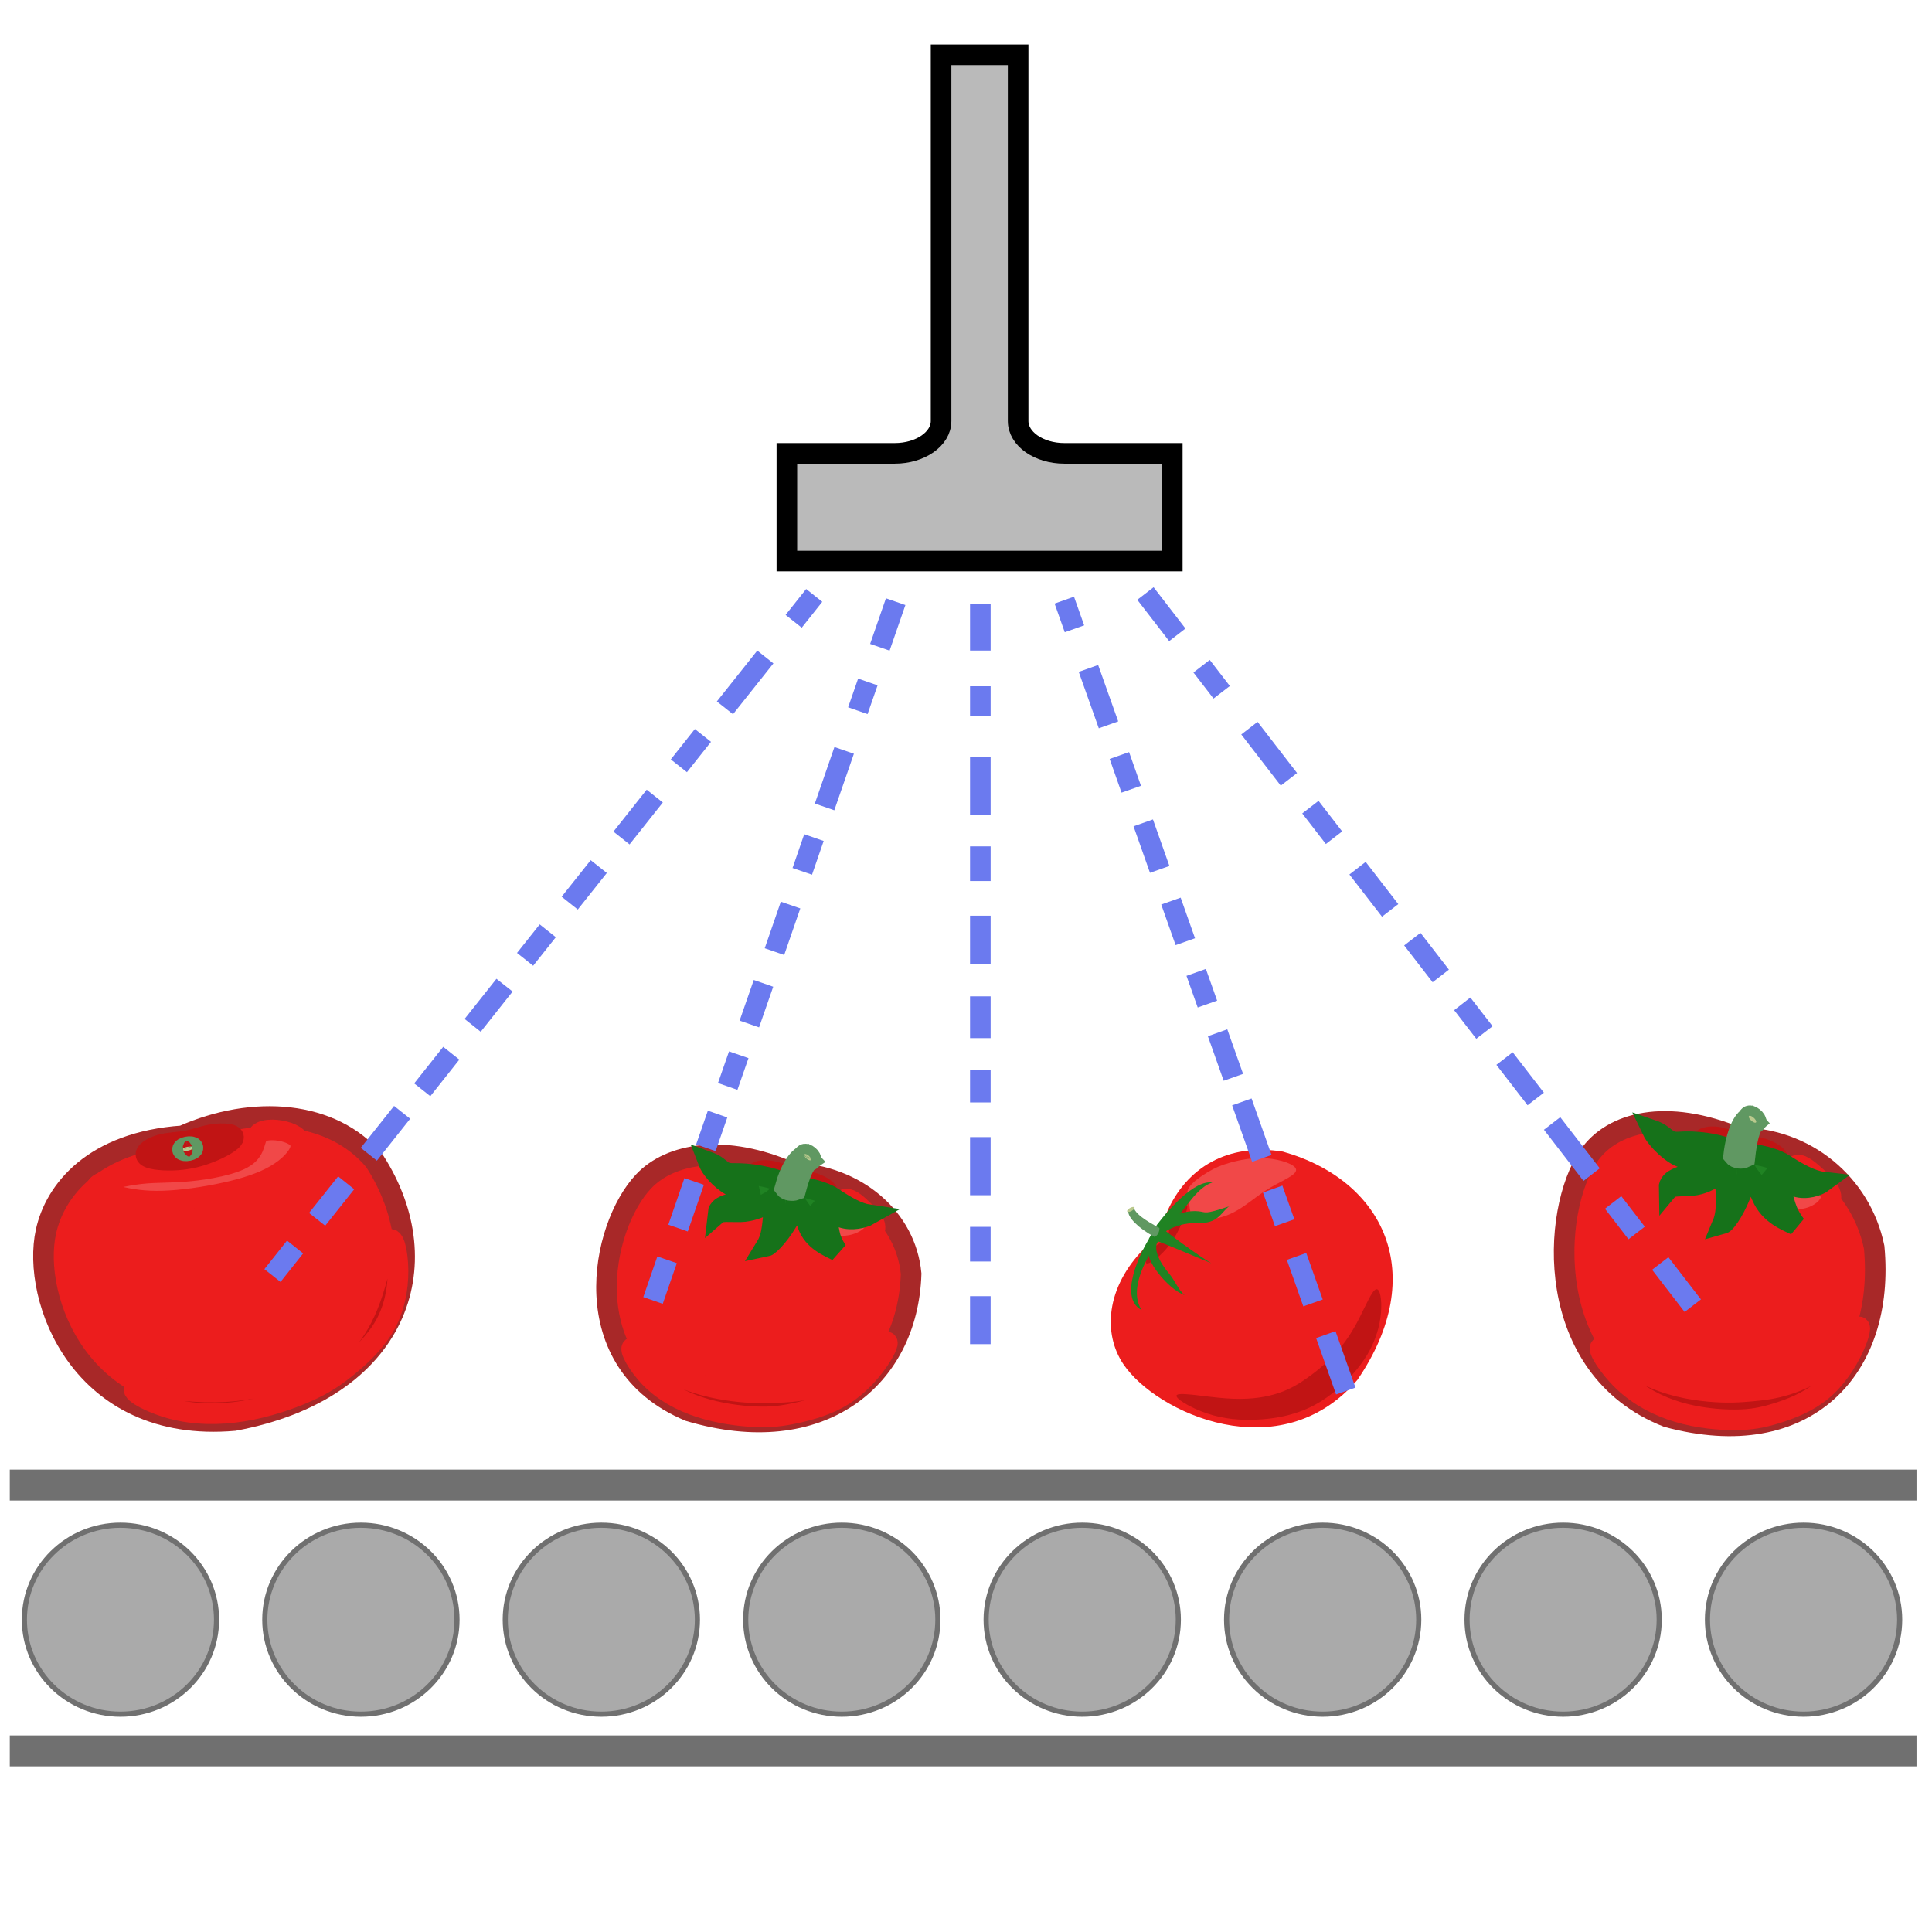 <?xml version="1.0" encoding="UTF-8" standalone="no"?>
<svg version="1.1" xmlns="http://www.w3.org/2000/svg" xmlns:xlink="http://www.w3.org/1999/xlink" width="50" height="50">
	<defs>
		<clipPath id="clip_dp_001" clipPathUnits="userSpaceOnUse" clip-rule="nonzero">
			<path d="M 0,0 L 50,0 L 50,50 L 0,50 Z " clip-rule="nonzero"/>
		</clipPath>
	</defs>
	<g id="dp_dp001" clip-path="url(#clip_dp_001)">
		<g id="clip">
			<path id="dp_path002" fill="#aaaaaa" fill-rule="evenodd" stroke="#707070" stroke-width="0.8" d="M 0.253,38.433 L 49.599,38.433"/>
			<path id="dp_path003" fill="#aaaaaa" fill-rule="evenodd" stroke="#707070" stroke-width="0.133" d="M 3.117,39.472 C 4.491,39.472 5.604,40.567 5.604,41.917 C 5.604,43.268 4.491,44.363 3.117,44.363 C 1.744,44.363 0.631,43.268 0.631,41.917 C 0.631,40.567 1.744,39.472 3.117,39.472 Z "/>
			<path id="dp_path004" fill="#aaaaaa" fill-rule="evenodd" stroke="#707070" stroke-width="0.133" d="M 9.34,39.472 C 10.713,39.472 11.827,40.567 11.827,41.917 C 11.827,43.268 10.713,44.363 9.34,44.363 C 7.967,44.363 6.853,43.268 6.853,41.917 C 6.853,40.567 7.967,39.472 9.34,39.472 Z "/>
			<path id="dp_path005" fill="#aaaaaa" fill-rule="evenodd" stroke="#707070" stroke-width="0.133" d="M 15.563,39.472 C 16.936,39.472 18.049,40.567 18.049,41.917 C 18.049,43.268 16.936,44.363 15.563,44.363 C 14.189,44.363 13.076,43.268 13.076,41.917 C 13.076,40.567 14.189,39.472 15.563,39.472 Z "/>
			<path id="dp_path006" fill="#aaaaaa" fill-rule="evenodd" stroke="#707070" stroke-width="0.133" d="M 21.785,39.472 C 23.159,39.472 24.272,40.567 24.272,41.917 C 24.272,43.268 23.159,44.363 21.785,44.363 C 20.412,44.363 19.299,43.268 19.299,41.917 C 19.299,40.567 20.412,39.472 21.785,39.472 Z "/>
			<path id="dp_path007" fill="#aaaaaa" fill-rule="evenodd" stroke="#707070" stroke-width="0.133" d="M 28.008,39.472 C 29.381,39.472 30.495,40.567 30.495,41.917 C 30.495,43.268 29.381,44.363 28.008,44.363 C 26.635,44.363 25.521,43.268 25.521,41.917 C 25.521,40.567 26.635,39.472 28.008,39.472 Z "/>
			<path id="dp_path008" fill="#aaaaaa" fill-rule="evenodd" stroke="#707070" stroke-width="0.133" d="M 34.231,39.472 C 35.604,39.472 36.717,40.567 36.717,41.917 C 36.717,43.268 35.604,44.363 34.231,44.363 C 32.857,44.363 31.744,43.268 31.744,41.917 C 31.744,40.567 32.857,39.472 34.231,39.472 Z "/>
			<path id="dp_path009" fill="#aaaaaa" fill-rule="evenodd" stroke="#707070" stroke-width="0.133" d="M 40.453,39.472 C 41.827,39.472 42.94,40.567 42.94,41.917 C 42.94,43.268 41.827,44.363 40.453,44.363 C 39.08,44.363 37.967,43.268 37.967,41.917 C 37.967,40.567 39.08,39.472 40.453,39.472 Z "/>
			<path id="dp_path010" fill="#aaaaaa" fill-rule="evenodd" stroke="#707070" stroke-width="0.133" d="M 46.676,39.472 C 48.049,39.472 49.163,40.567 49.163,41.917 C 49.163,43.268 48.049,44.363 46.676,44.363 C 45.303,44.363 44.189,43.268 44.189,41.917 C 44.189,40.567 45.303,39.472 46.676,39.472 Z "/>
			<path id="dp_path011" fill="#aaaaaa" fill-rule="evenodd" stroke="#707070" stroke-width="0.8" d="M 0.253,45.313 L 49.599,45.313"/>
			<path id="dp_path012" fill="#bababa" fill-rule="evenodd" stroke="black" stroke-width="0.533" d="M 30.339,14.52 L 20.364,14.52 L 20.364,11.733 L 23.157,11.733 C 23.819,11.733 24.355,11.359 24.355,10.897 L 24.355,1.419 L 26.349,1.419 L 26.349,10.897 C 26.349,11.359 26.885,11.733 27.545,11.733 L 30.339,11.733 Z "/>
			<path id="dp_path013" fill="#ec1d1d" fill-rule="evenodd" stroke="#a82828" stroke-width="0.533" d="M 20.487,30.347 C 22.188,30.419 23.447,31.537 23.58,32.967 C 23.492,35.689 21.237,37.531 17.836,36.52 C 14.832,35.267 15.541,31.756 16.655,30.576 C 17.344,29.841 18.765,29.589 20.487,30.347 Z "/>
			<path id="dp_path014" fill="#f14848" fill-rule="evenodd" stroke="#ec1d1d" stroke-width="0.533" d="M 20.231,31.032 C 19.853,30.907 19.601,30.789 19.251,30.673 C 18.901,30.559 18.452,30.447 18.309,30.487 C 18.167,30.528 18.332,30.721 18.653,30.895 C 18.975,31.069 19.452,31.223 19.8,31.395 C 20.148,31.568 20.368,31.759 20.697,31.933 C 21.028,32.108 21.468,32.267 21.848,32.248 C 22.228,32.231 22.549,32.037 22.627,31.857 C 22.704,31.677 22.537,31.511 22.367,31.347 C 22.197,31.183 22.024,31.02 21.897,31.032 C 21.772,31.045 21.693,31.235 21.403,31.263 C 21.112,31.291 20.608,31.157 20.231,31.032 Z "/>
			<path id="dp_path015" fill="#c11414" fill-rule="evenodd" stroke="#ec1d1d" stroke-width="0.533" d="M 16.84,35.672 C 17.181,36.016 17.631,36.263 18.119,36.42 C 18.607,36.579 19.133,36.648 19.54,36.665 C 19.947,36.684 20.233,36.649 20.604,36.568 C 20.975,36.487 21.429,36.359 21.817,36.116 C 22.205,35.875 22.525,35.519 22.732,35.217 C 22.94,34.916 23.033,34.671 22.912,34.741 C 22.791,34.813 22.456,35.201 22.081,35.464 C 21.708,35.727 21.296,35.864 20.955,35.94 C 20.613,36.016 20.344,36.031 20.044,36.04 C 19.745,36.051 19.416,36.056 18.965,35.997 C 18.515,35.939 17.943,35.816 17.433,35.547 C 16.924,35.277 16.479,34.861 16.372,34.873 C 16.267,34.887 16.5,35.328 16.84,35.672 Z "/>
			<path id="dp_path016" fill="#c11414" fill-rule="evenodd" stroke="#c11414" stroke-width="0.533" d="M 20.508,30.491 C 20.689,30.544 20.877,30.555 21.071,30.623 C 21.265,30.691 21.464,30.816 21.403,30.885 C 21.343,30.956 21.023,30.972 20.74,30.943 C 20.459,30.915 20.216,30.843 19.992,30.732 C 19.769,30.621 19.565,30.472 19.567,30.384 C 19.568,30.297 19.773,30.272 19.963,30.307 C 20.152,30.341 20.327,30.437 20.508,30.491 Z "/>
			<path id="dp_path017" fill="#208323" fill-rule="evenodd" stroke="#16721a" stroke-width="0.533" d="M 20.417,30.667 C 20.587,30.684 21.244,30.783 21.556,30.993 C 21.892,31.22 22.205,31.399 22.489,31.441 C 22.352,31.519 22.041,31.595 21.791,31.509 C 21.411,31.379 21.227,31.292 21.049,31.173 C 21.156,31.297 21.245,31.369 21.384,31.624 C 21.489,31.815 21.411,31.999 21.665,32.373 C 21.461,32.267 21.041,32.109 20.901,31.688 C 20.795,31.364 20.679,31.287 20.599,31.137 C 20.588,31.24 20.536,31.315 20.452,31.477 C 20.248,31.876 19.921,32.237 19.827,32.256 C 20.009,31.96 19.989,31.584 20.044,31.225 C 20.088,30.929 20.045,31.072 20.063,30.999 C 19.929,31.117 19.951,31.065 19.747,31.204 C 19.683,31.247 19.421,31.356 19.165,31.361 C 18.913,31.365 18.653,31.336 18.579,31.4 C 18.605,31.149 19.027,31.171 19.201,31.032 C 19.323,30.936 19.463,30.869 19.596,30.801 C 19.337,30.796 19.261,30.791 19.017,30.723 C 18.789,30.657 18.429,30.311 18.336,30.071 C 18.676,30.195 18.648,30.375 18.971,30.369 C 19.372,30.363 19.945,30.433 20.417,30.667 Z "/>
			<path id="dp_path018" fill="#609862" fill-rule="evenodd" stroke="#609862" stroke-width="0.533" d="M 20.951,30.021 C 20.821,30.105 20.703,30.379 20.592,30.797 C 20.508,30.827 20.365,30.812 20.315,30.743 C 20.44,30.272 20.664,29.931 20.839,29.897 L 20.916,29.984 Z "/>
			<path id="dp_path019" fill="#bac98d" fill-rule="evenodd" stroke="#609862" stroke-width="0.533" d="M 20.928,29.909 C 20.975,29.949 21,29.999 20.987,30.02 C 20.972,30.041 20.923,30.027 20.876,29.987 C 20.829,29.947 20.804,29.897 20.817,29.876 C 20.832,29.855 20.881,29.869 20.928,29.909 Z "/>
			<path id="dp_path020" fill="#ec1d1d" fill-rule="evenodd" stroke="#a82828" stroke-width="0.533" d="M 44.987,29.445 C 46.731,29.435 48.168,30.648 48.504,32.28 C 48.796,35.408 46.756,37.644 43.149,36.672 C 39.916,35.4 40.145,31.332 41.115,29.917 C 41.715,29.037 43.128,28.671 44.987,29.445 Z "/>
			<path id="dp_path021" fill="#f14848" fill-rule="evenodd" stroke="#ec1d1d" stroke-width="0.533" d="M 44.821,30.244 C 44.42,30.121 44.148,30 43.775,29.888 C 43.401,29.776 42.928,29.672 42.788,29.725 C 42.649,29.78 42.844,29.993 43.195,30.175 C 43.547,30.356 44.055,30.507 44.433,30.685 C 44.812,30.864 45.063,31.071 45.423,31.253 C 45.784,31.436 46.255,31.593 46.639,31.552 C 47.024,31.511 47.324,31.271 47.377,31.06 C 47.431,30.849 47.237,30.668 47.041,30.488 C 46.845,30.309 46.645,30.132 46.519,30.153 C 46.393,30.176 46.34,30.397 46.048,30.445 C 45.756,30.493 45.224,30.368 44.821,30.244 Z "/>
			<path id="dp_path022" fill="#c11414" fill-rule="evenodd" stroke="#ec1d1d" stroke-width="0.533" d="M 42.017,35.753 C 42.413,36.129 42.905,36.388 43.424,36.543 C 43.943,36.697 44.489,36.748 44.905,36.745 C 45.323,36.744 45.611,36.688 45.977,36.575 C 46.344,36.461 46.789,36.289 47.151,35.989 C 47.512,35.691 47.788,35.265 47.956,34.908 C 48.125,34.552 48.187,34.265 48.073,34.353 C 47.96,34.443 47.673,34.907 47.329,35.228 C 46.985,35.549 46.584,35.729 46.247,35.835 C 45.909,35.941 45.637,35.973 45.333,36.001 C 45.031,36.029 44.696,36.052 44.228,36.009 C 43.761,35.967 43.161,35.857 42.604,35.576 C 42.048,35.296 41.536,34.844 41.429,34.864 C 41.323,34.885 41.623,35.379 42.017,35.753 Z "/>
			<path id="dp_path023" fill="#c11414" fill-rule="evenodd" stroke="#c11414" stroke-width="0.533" d="M 45.029,29.609 C 45.221,29.66 45.415,29.661 45.621,29.728 C 45.828,29.796 46.048,29.929 45.996,30.013 C 45.944,30.097 45.62,30.132 45.329,30.115 C 45.039,30.097 44.781,30.028 44.537,29.913 C 44.295,29.799 44.067,29.639 44.055,29.539 C 44.044,29.439 44.249,29.399 44.448,29.428 C 44.647,29.459 44.837,29.559 45.029,29.609 Z "/>
			<path id="dp_path024" fill="#208323" fill-rule="evenodd" stroke="#16721a" stroke-width="0.533" d="M 44.96,29.816 C 45.136,29.827 45.819,29.903 46.167,30.127 C 46.541,30.369 46.884,30.557 47.18,30.591 C 47.051,30.687 46.745,30.792 46.479,30.707 C 46.073,30.579 45.873,30.489 45.676,30.361 C 45.801,30.499 45.903,30.576 46.08,30.86 C 46.213,31.075 46.159,31.289 46.471,31.705 C 46.249,31.595 45.799,31.437 45.597,30.961 C 45.443,30.595 45.315,30.512 45.211,30.345 C 45.215,30.464 45.172,30.552 45.109,30.744 C 44.957,31.212 44.676,31.645 44.581,31.671 C 44.727,31.321 44.653,30.892 44.659,30.476 C 44.663,30.136 44.639,30.301 44.647,30.216 C 44.528,30.359 44.541,30.299 44.353,30.468 C 44.293,30.523 44.043,30.661 43.784,30.681 C 43.527,30.7 43.257,30.681 43.191,30.759 C 43.183,30.468 43.615,30.471 43.773,30.301 C 43.884,30.184 44.016,30.101 44.144,30.016 C 43.879,30.024 43.801,30.023 43.543,29.956 C 43.301,29.895 42.887,29.517 42.757,29.245 C 43.121,29.369 43.117,29.579 43.445,29.555 C 43.853,29.524 44.448,29.575 44.96,29.816 Z "/>
			<path id="dp_path025" fill="#609862" fill-rule="evenodd" stroke="#609862" stroke-width="0.533" d="M 45.415,29.047 C 45.293,29.149 45.211,29.469 45.157,29.956 C 45.076,29.995 44.928,29.985 44.867,29.908 C 44.928,29.361 45.109,28.957 45.283,28.909 L 45.375,29.004 Z "/>
			<path id="dp_path026" fill="#bac98d" fill-rule="evenodd" stroke="#609862" stroke-width="0.533" d="M 45.376,28.919 C 45.429,28.961 45.461,29.017 45.449,29.043 C 45.439,29.068 45.385,29.055 45.333,29.011 C 45.28,28.968 45.248,28.912 45.26,28.888 C 45.271,28.863 45.324,28.876 45.376,28.919 Z "/>
			<path id="dp_path027" fill="#ec1d1d" fill-rule="evenodd" stroke="none" stroke-width="0" d="M 30.196,31.38 C 30.705,30.208 31.785,29.575 33.201,29.804 C 35.812,30.54 37.001,32.968 35.132,35.709 C 33.133,38.043 29.923,36.569 29.073,35.305 C 28.544,34.521 28.612,33.324 29.615,32.309"/>
			<path id="dp_path028" fill="#f14848" fill-rule="evenodd" stroke="none" stroke-width="0" d="M 30.888,31.473 C 30.997,31.556 31.227,31.573 31.453,31.535 C 31.681,31.497 31.905,31.403 32.135,31.252 C 32.364,31.103 32.6,30.896 32.897,30.723 C 33.195,30.549 33.555,30.408 33.543,30.272 C 33.531,30.136 33.148,30.007 32.788,29.977 C 32.429,29.948 32.093,30.019 31.849,30.085 C 31.605,30.153 31.452,30.219 31.263,30.331 C 31.075,30.443 30.851,30.601 30.768,30.737 C 30.685,30.873 30.744,30.985 30.768,31.115 C 30.792,31.244 30.78,31.391 30.888,31.473 Z "/>
			<path id="dp_path029" fill="#c11414" fill-rule="evenodd" stroke="none" stroke-width="0" d="M 31.243,36.581 C 31.681,36.729 32.117,36.759 32.517,36.74 C 32.919,36.723 33.284,36.657 33.616,36.54 C 33.949,36.423 34.249,36.252 34.556,35.999 C 34.863,35.747 35.175,35.412 35.387,35.056 C 35.599,34.7 35.711,34.321 35.74,33.979 C 35.769,33.636 35.716,33.329 35.609,33.368 C 35.504,33.407 35.345,33.789 35.175,34.121 C 35.004,34.455 34.821,34.737 34.588,34.996 C 34.356,35.256 34.073,35.492 33.808,35.677 C 33.543,35.863 33.295,35.997 32.971,36.088 C 32.647,36.18 32.247,36.228 31.725,36.189 C 31.204,36.152 30.561,36.028 30.461,36.099 C 30.361,36.169 30.804,36.435 31.243,36.581 Z "/>
			<path id="dp_path030" fill="#c11414" fill-rule="evenodd" stroke="none" stroke-width="0" d="M 30.124,32.104 C 30.215,32.024 30.253,31.908 30.256,31.836 C 30.259,31.765 30.225,31.739 30.324,31.591 C 30.423,31.443 30.655,31.172 30.711,31.195 C 30.768,31.217 30.651,31.533 30.524,31.789 C 30.399,32.045 30.265,32.241 30.099,32.411 C 29.933,32.58 29.736,32.723 29.672,32.695 C 29.609,32.667 29.68,32.468 29.785,32.347 C 29.892,32.227 30.035,32.184 30.124,32.104 Z "/>
			<path id="dp_path031" fill="#208323" fill-rule="evenodd" stroke="none" stroke-width="0" d="M 29.964,31.673 C 30.111,31.853 31.096,32.551 31.347,32.692 C 30.744,32.449 29.827,32.036 29.731,32.064"/>
			<path id="dp_path032" fill="#208323" fill-rule="evenodd" stroke="none" stroke-width="0" d="M 29.967,32.133 C 29.768,32.411 29.167,33.319 29.545,33.904 C 28.944,33.595 29.484,32.436 29.805,31.951"/>
			<path id="dp_path033" fill="#208323" fill-rule="evenodd" stroke="none" stroke-width="0" d="M 29.972,32.108 C 29.841,32.304 29.975,32.633 30.28,32.991 C 30.379,33.105 30.512,33.405 30.657,33.517 C 30.421,33.433 30.177,33.192 30.04,33.028 C 29.821,32.768 29.721,32.561 29.712,32.389"/>
			<path id="dp_path034" fill="#208323" fill-rule="evenodd" stroke="none" stroke-width="0" d="M 29.908,31.768 C 30.031,31.659 30.504,31.297 31.019,31.348 C 31.223,31.368 31.145,31.444 31.812,31.219 C 31.652,31.315 31.536,31.655 31.091,31.647 C 30.532,31.637 30.292,31.799 30.149,31.877"/>
			<path id="dp_path035" fill="#208323" fill-rule="evenodd" stroke="none" stroke-width="0" d="M 29.861,31.809 C 30.213,31.316 30.911,30.529 31.376,30.604 C 31.009,30.716 30.72,31.212 30.517,31.435"/>
			<path id="dp_path036" fill="#609862" fill-rule="evenodd" stroke="none" stroke-width="0" d="M 29.351,31.276 C 29.397,31.411 29.629,31.581 30.005,31.779 C 30.013,31.861 29.961,31.983 29.88,32.011 C 29.457,31.785 29.187,31.505 29.2,31.344 Z "/>
			<path id="dp_path037" fill="#bac98d" fill-rule="evenodd" stroke="none" stroke-width="0" d="M 29.235,31.268 C 29.285,31.236 29.341,31.227 29.357,31.244 C 29.375,31.261 29.348,31.301 29.296,31.333 C 29.245,31.365 29.191,31.375 29.173,31.357 C 29.157,31.339 29.184,31.299 29.235,31.268 Z "/>
			<path id="dp_path038" fill="#ec1d1d" fill-rule="evenodd" stroke="#a82828" stroke-width="0.533" d="M 4.725,29.395 C 6.555,28.58 8.607,28.735 9.697,30.052 C 11.42,32.74 10.295,35.976 6.06,36.764 C 2.08,37.111 0.809,33.599 1.189,31.875 C 1.423,30.804 2.417,29.555 4.725,29.395 Z "/>
			<path id="dp_path039" fill="#f14848" fill-rule="evenodd" stroke="#ec1d1d" stroke-width="0.533" d="M 4.875,30.308 C 4.381,30.355 4.067,30.328 3.636,30.376 C 3.205,30.425 2.66,30.551 2.537,30.664 C 2.416,30.777 2.719,30.879 3.048,30.959 C 3.377,31.039 3.733,31.097 4.212,31.083 C 4.692,31.069 5.295,30.984 5.819,30.868 C 6.344,30.753 6.791,30.609 7.133,30.408 C 7.477,30.207 7.717,29.949 7.772,29.747 C 7.828,29.544 7.699,29.397 7.455,29.312 C 7.211,29.227 6.852,29.204 6.709,29.332 C 6.567,29.461 6.64,29.743 6.34,29.943 C 6.041,30.143 5.369,30.263 4.875,30.308 Z "/>
			<path id="dp_path040" fill="#c11414" fill-rule="evenodd" stroke="#ec1d1d" stroke-width="0.533" d="M 4.452,36.459 C 5.039,36.615 5.673,36.62 6.289,36.52 C 6.905,36.42 7.504,36.215 7.941,36.02 C 8.38,35.825 8.657,35.643 8.991,35.371 C 9.325,35.099 9.716,34.737 9.961,34.301 C 10.207,33.865 10.305,33.353 10.301,32.88 C 10.297,32.408 10.191,31.975 10.072,32.095 C 9.955,32.215 9.825,32.887 9.655,33.416 C 9.485,33.947 9.273,34.333 9.048,34.619 C 8.823,34.904 8.583,35.088 8.273,35.272 C 7.965,35.456 7.588,35.64 7.104,35.787 C 6.621,35.935 6.032,36.045 5.295,36.023 C 4.559,36 3.675,35.844 3.501,35.92 C 3.328,35.996 3.867,36.303 4.452,36.459 Z "/>
			<path id="dp_path041" fill="#c11414" fill-rule="evenodd" stroke="#c11414" stroke-width="0.533" d="M 4.843,29.524 C 5.068,29.481 5.272,29.393 5.52,29.357 C 5.768,29.323 6.06,29.341 6.043,29.441 C 6.027,29.541 5.701,29.723 5.388,29.841 C 5.075,29.961 4.772,30.017 4.464,30.025 C 4.156,30.033 3.844,29.995 3.787,29.909 C 3.729,29.824 3.928,29.693 4.149,29.628 C 4.372,29.564 4.617,29.567 4.843,29.524 Z "/>
			<path id="dp_path042" fill="#bac98d" fill-rule="evenodd" stroke="#609862" stroke-width="0.533" d="M 4.841,29.681 C 4.916,29.665 4.984,29.675 4.993,29.701 C 5.003,29.728 4.951,29.761 4.876,29.777 C 4.803,29.792 4.735,29.783 4.724,29.756 C 4.715,29.729 4.767,29.696 4.841,29.681 Z "/>
			<path id="dp_path043" fill="none" fill-rule="evenodd" stroke="#6b7aef" stroke-width="0.533" d="M 25.371,23.699 C 25.371,24.113 25.371,24.94 25.371,24.94"/>
			<path id="dp_path044" fill="none" fill-rule="evenodd" stroke="#6b7aef" stroke-width="0.533" d="M 25.371,22.801 C 25.371,22.503 25.371,21.904 25.371,21.904"/>
			<path id="dp_path045" fill="none" fill-rule="evenodd" stroke="#6b7aef" stroke-width="0.533" d="M 25.371,21.085 C 25.371,20.584 25.371,19.581 25.371,19.581"/>
			<path id="dp_path046" fill="none" fill-rule="evenodd" stroke="#6b7aef" stroke-width="0.533" d="M 25.371,18.525 C 25.371,18.269 25.371,17.76 25.371,17.76"/>
			<path id="dp_path047" fill="none" fill-rule="evenodd" stroke="#6b7aef" stroke-width="0.533" d="M 25.371,25.785 C 25.371,26.145 25.371,26.867 25.371,26.867"/>
			<path id="dp_path048" fill="none" fill-rule="evenodd" stroke="#6b7aef" stroke-width="0.533" d="M 25.371,27.685 C 25.371,27.967 25.371,28.531 25.371,28.531"/>
			<path id="dp_path049" fill="none" fill-rule="evenodd" stroke="#6b7aef" stroke-width="0.533" d="M 25.371,16.836 C 25.371,16.431 25.371,15.621 25.371,15.621"/>
			<path id="dp_path050" fill="none" fill-rule="evenodd" stroke="#6b7aef" stroke-width="0.533" d="M 20.46,23.423 C 20.321,23.824 20.043,24.628 20.043,24.628"/>
			<path id="dp_path051" fill="none" fill-rule="evenodd" stroke="#6b7aef" stroke-width="0.533" d="M 20.763,22.551 C 20.863,22.259 21.065,21.677 21.065,21.677"/>
			<path id="dp_path052" fill="none" fill-rule="evenodd" stroke="#6b7aef" stroke-width="0.533" d="M 21.34,20.883 C 21.509,20.395 21.847,19.42 21.847,19.42"/>
			<path id="dp_path053" fill="none" fill-rule="evenodd" stroke="#6b7aef" stroke-width="0.533" d="M 22.201,18.393 C 22.288,18.145 22.46,17.649 22.46,17.649"/>
			<path id="dp_path054" fill="none" fill-rule="evenodd" stroke="#6b7aef" stroke-width="0.533" d="M 19.759,25.449 C 19.637,25.8 19.393,26.501 19.393,26.501"/>
			<path id="dp_path055" fill="none" fill-rule="evenodd" stroke="#6b7aef" stroke-width="0.533" d="M 19.119,27.297 C 19.024,27.571 18.833,28.117 18.833,28.117"/>
			<path id="dp_path056" fill="none" fill-rule="evenodd" stroke="#6b7aef" stroke-width="0.533" d="M 22.771,16.751 C 22.907,16.357 23.18,15.571 23.18,15.571"/>
			<path id="dp_path057" fill="none" fill-rule="evenodd" stroke="#6b7aef" stroke-width="0.533" d="M 16.945,20.603 C 16.657,20.965 16.084,21.688 16.084,21.688"/>
			<path id="dp_path058" fill="none" fill-rule="evenodd" stroke="#6b7aef" stroke-width="0.533" d="M 17.569,19.819 C 17.776,19.557 18.192,19.033 18.192,19.033"/>
			<path id="dp_path059" fill="none" fill-rule="evenodd" stroke="#6b7aef" stroke-width="0.533" d="M 18.761,18.319 C 19.109,17.88 19.807,17.003 19.807,17.003"/>
			<path id="dp_path060" fill="none" fill-rule="evenodd" stroke="#6b7aef" stroke-width="0.533" d="M 20.54,16.079 C 20.717,15.856 21.072,15.409 21.072,15.409"/>
			<path id="dp_path061" fill="none" fill-rule="evenodd" stroke="#6b7aef" stroke-width="0.533" d="M 15.496,22.427 C 15.245,22.743 14.744,23.373 14.744,23.373"/>
			<path id="dp_path062" fill="none" fill-rule="evenodd" stroke="#6b7aef" stroke-width="0.533" d="M 14.176,24.089 C 13.98,24.335 13.589,24.828 13.589,24.828"/>
			<path id="dp_path063" fill="none" fill-rule="evenodd" stroke="#6b7aef" stroke-width="0.533" d="M 13.057,25.496 C 12.783,25.843 12.232,26.536 12.232,26.536"/>
			<path id="dp_path064" fill="none" fill-rule="evenodd" stroke="#6b7aef" stroke-width="0.533" d="M 29.587,21.296 C 29.729,21.697 30.013,22.5 30.013,22.5"/>
			<path id="dp_path065" fill="none" fill-rule="evenodd" stroke="#6b7aef" stroke-width="0.533" d="M 29.277,20.425 C 29.175,20.135 28.969,19.553 28.969,19.553"/>
			<path id="dp_path066" fill="none" fill-rule="evenodd" stroke="#6b7aef" stroke-width="0.533" d="M 28.688,18.759 C 28.515,18.272 28.169,17.299 28.169,17.299"/>
			<path id="dp_path067" fill="none" fill-rule="evenodd" stroke="#6b7aef" stroke-width="0.533" d="M 27.807,16.273 C 27.719,16.025 27.544,15.531 27.544,15.531"/>
			<path id="dp_path068" fill="none" fill-rule="evenodd" stroke="#6b7aef" stroke-width="0.533" d="M 30.304,23.32 C 30.428,23.671 30.676,24.371 30.676,24.371"/>
			<path id="dp_path069" fill="none" fill-rule="evenodd" stroke="#6b7aef" stroke-width="0.533" d="M 30.957,25.165 C 31.055,25.439 31.248,25.985 31.248,25.985"/>
			<path id="dp_path070" fill="none" fill-rule="evenodd" stroke="#6b7aef" stroke-width="0.533" d="M 31.511,26.728 C 31.648,27.113 31.92,27.881 31.92,27.881"/>
			<path id="dp_path071" fill="none" fill-rule="evenodd" stroke="#6b7aef" stroke-width="0.533" d="M 35.133,22.469 C 35.415,22.833 35.977,23.561 35.977,23.561"/>
			<path id="dp_path072" fill="none" fill-rule="evenodd" stroke="#6b7aef" stroke-width="0.533" d="M 34.524,21.68 C 34.32,21.416 33.913,20.889 33.913,20.889"/>
			<path id="dp_path073" fill="none" fill-rule="evenodd" stroke="#6b7aef" stroke-width="0.533" d="M 33.357,20.169 C 33.017,19.728 32.335,18.845 32.335,18.845"/>
			<path id="dp_path074" fill="none" fill-rule="evenodd" stroke="#6b7aef" stroke-width="0.533" d="M 31.617,17.916 C 31.444,17.691 31.097,17.241 31.097,17.241"/>
			<path id="dp_path075" fill="none" fill-rule="evenodd" stroke="#6b7aef" stroke-width="0.533" d="M 36.551,24.305 C 36.796,24.623 37.287,25.257 37.287,25.257"/>
			<path id="dp_path076" fill="none" fill-rule="evenodd" stroke="#6b7aef" stroke-width="0.533" d="M 37.843,25.979 C 38.035,26.225 38.417,26.721 38.417,26.721"/>
			<path id="dp_path077" fill="none" fill-rule="evenodd" stroke="#6b7aef" stroke-width="0.533" d="M 38.937,27.395 C 39.207,27.744 39.744,28.441 39.744,28.441"/>
			<path id="dp_path078" fill="none" fill-rule="evenodd" stroke="#6b7aef" stroke-width="0.533" d="M 30.469,16.429 C 30.193,16.072 29.644,15.36 29.644,15.36"/>
			<path id="dp_path079" fill="none" fill-rule="evenodd" stroke="#6b7aef" stroke-width="0.533" d="M 11.679,27.257 C 11.428,27.573 10.928,28.204 10.928,28.204"/>
			<path id="dp_path080" fill="none" fill-rule="evenodd" stroke="#6b7aef" stroke-width="0.533" d="M 42.967,32.699 C 43.248,33.063 43.809,33.791 43.809,33.791"/>
			<path id="dp_path081" fill="none" fill-rule="evenodd" stroke="#6b7aef" stroke-width="0.533" d="M 42.356,31.909 C 42.153,31.645 41.747,31.119 41.747,31.119"/>
			<path id="dp_path082" fill="none" fill-rule="evenodd" stroke="#6b7aef" stroke-width="0.533" d="M 41.191,30.399 C 40.849,29.957 40.168,29.075 40.168,29.075"/>
			<path id="dp_path083" fill="none" fill-rule="evenodd" stroke="#6b7aef" stroke-width="0.533" d="M 25.371,33.545 C 25.371,33.96 25.371,34.787 25.371,34.787"/>
			<path id="dp_path084" fill="none" fill-rule="evenodd" stroke="#6b7aef" stroke-width="0.533" d="M 25.371,32.648 C 25.371,32.349 25.371,31.751 25.371,31.751"/>
			<path id="dp_path085" fill="none" fill-rule="evenodd" stroke="#6b7aef" stroke-width="0.533" d="M 25.371,30.932 C 25.371,30.431 25.371,29.428 25.371,29.428"/>
			<path id="dp_path086" fill="none" fill-rule="evenodd" stroke="#6b7aef" stroke-width="0.533" d="M 33.555,32.516 C 33.697,32.917 33.981,33.72 33.981,33.72"/>
			<path id="dp_path087" fill="none" fill-rule="evenodd" stroke="#6b7aef" stroke-width="0.533" d="M 33.247,31.644 C 33.144,31.353 32.937,30.773 32.937,30.773"/>
			<path id="dp_path088" fill="none" fill-rule="evenodd" stroke="#6b7aef" stroke-width="0.533" d="M 32.656,29.979 C 32.484,29.492 32.139,28.517 32.139,28.517"/>
			<path id="dp_path089" fill="none" fill-rule="evenodd" stroke="#6b7aef" stroke-width="0.533" d="M 10.407,28.787 C 10.12,29.148 9.545,29.872 9.545,29.872"/>
			<path id="dp_path090" fill="none" fill-rule="evenodd" stroke="#6b7aef" stroke-width="0.533" d="M 8.959,30.611 C 8.707,30.925 8.207,31.556 8.207,31.556"/>
			<path id="dp_path091" fill="none" fill-rule="evenodd" stroke="#6b7aef" stroke-width="0.533" d="M 7.637,32.272 C 7.441,32.519 7.051,33.011 7.051,33.011"/>
			<path id="dp_path092" fill="none" fill-rule="evenodd" stroke="#6b7aef" stroke-width="0.533" d="M 17.965,30.576 C 17.827,30.979 17.548,31.783 17.548,31.783"/>
			<path id="dp_path093" fill="none" fill-rule="evenodd" stroke="#6b7aef" stroke-width="0.533" d="M 18.268,29.704 C 18.369,29.413 18.571,28.832 18.571,28.832"/>
			<path id="dp_path094" fill="none" fill-rule="evenodd" stroke="#6b7aef" stroke-width="0.533" d="M 17.264,32.604 C 17.143,32.955 16.9,33.656 16.9,33.656"/>
			<path id="dp_path095" fill="none" fill-rule="evenodd" stroke="#6b7aef" stroke-width="0.533" d="M 34.829,36 C 34.657,35.513 34.312,34.54 34.312,34.54"/>
		</g>
	</g>
</svg>